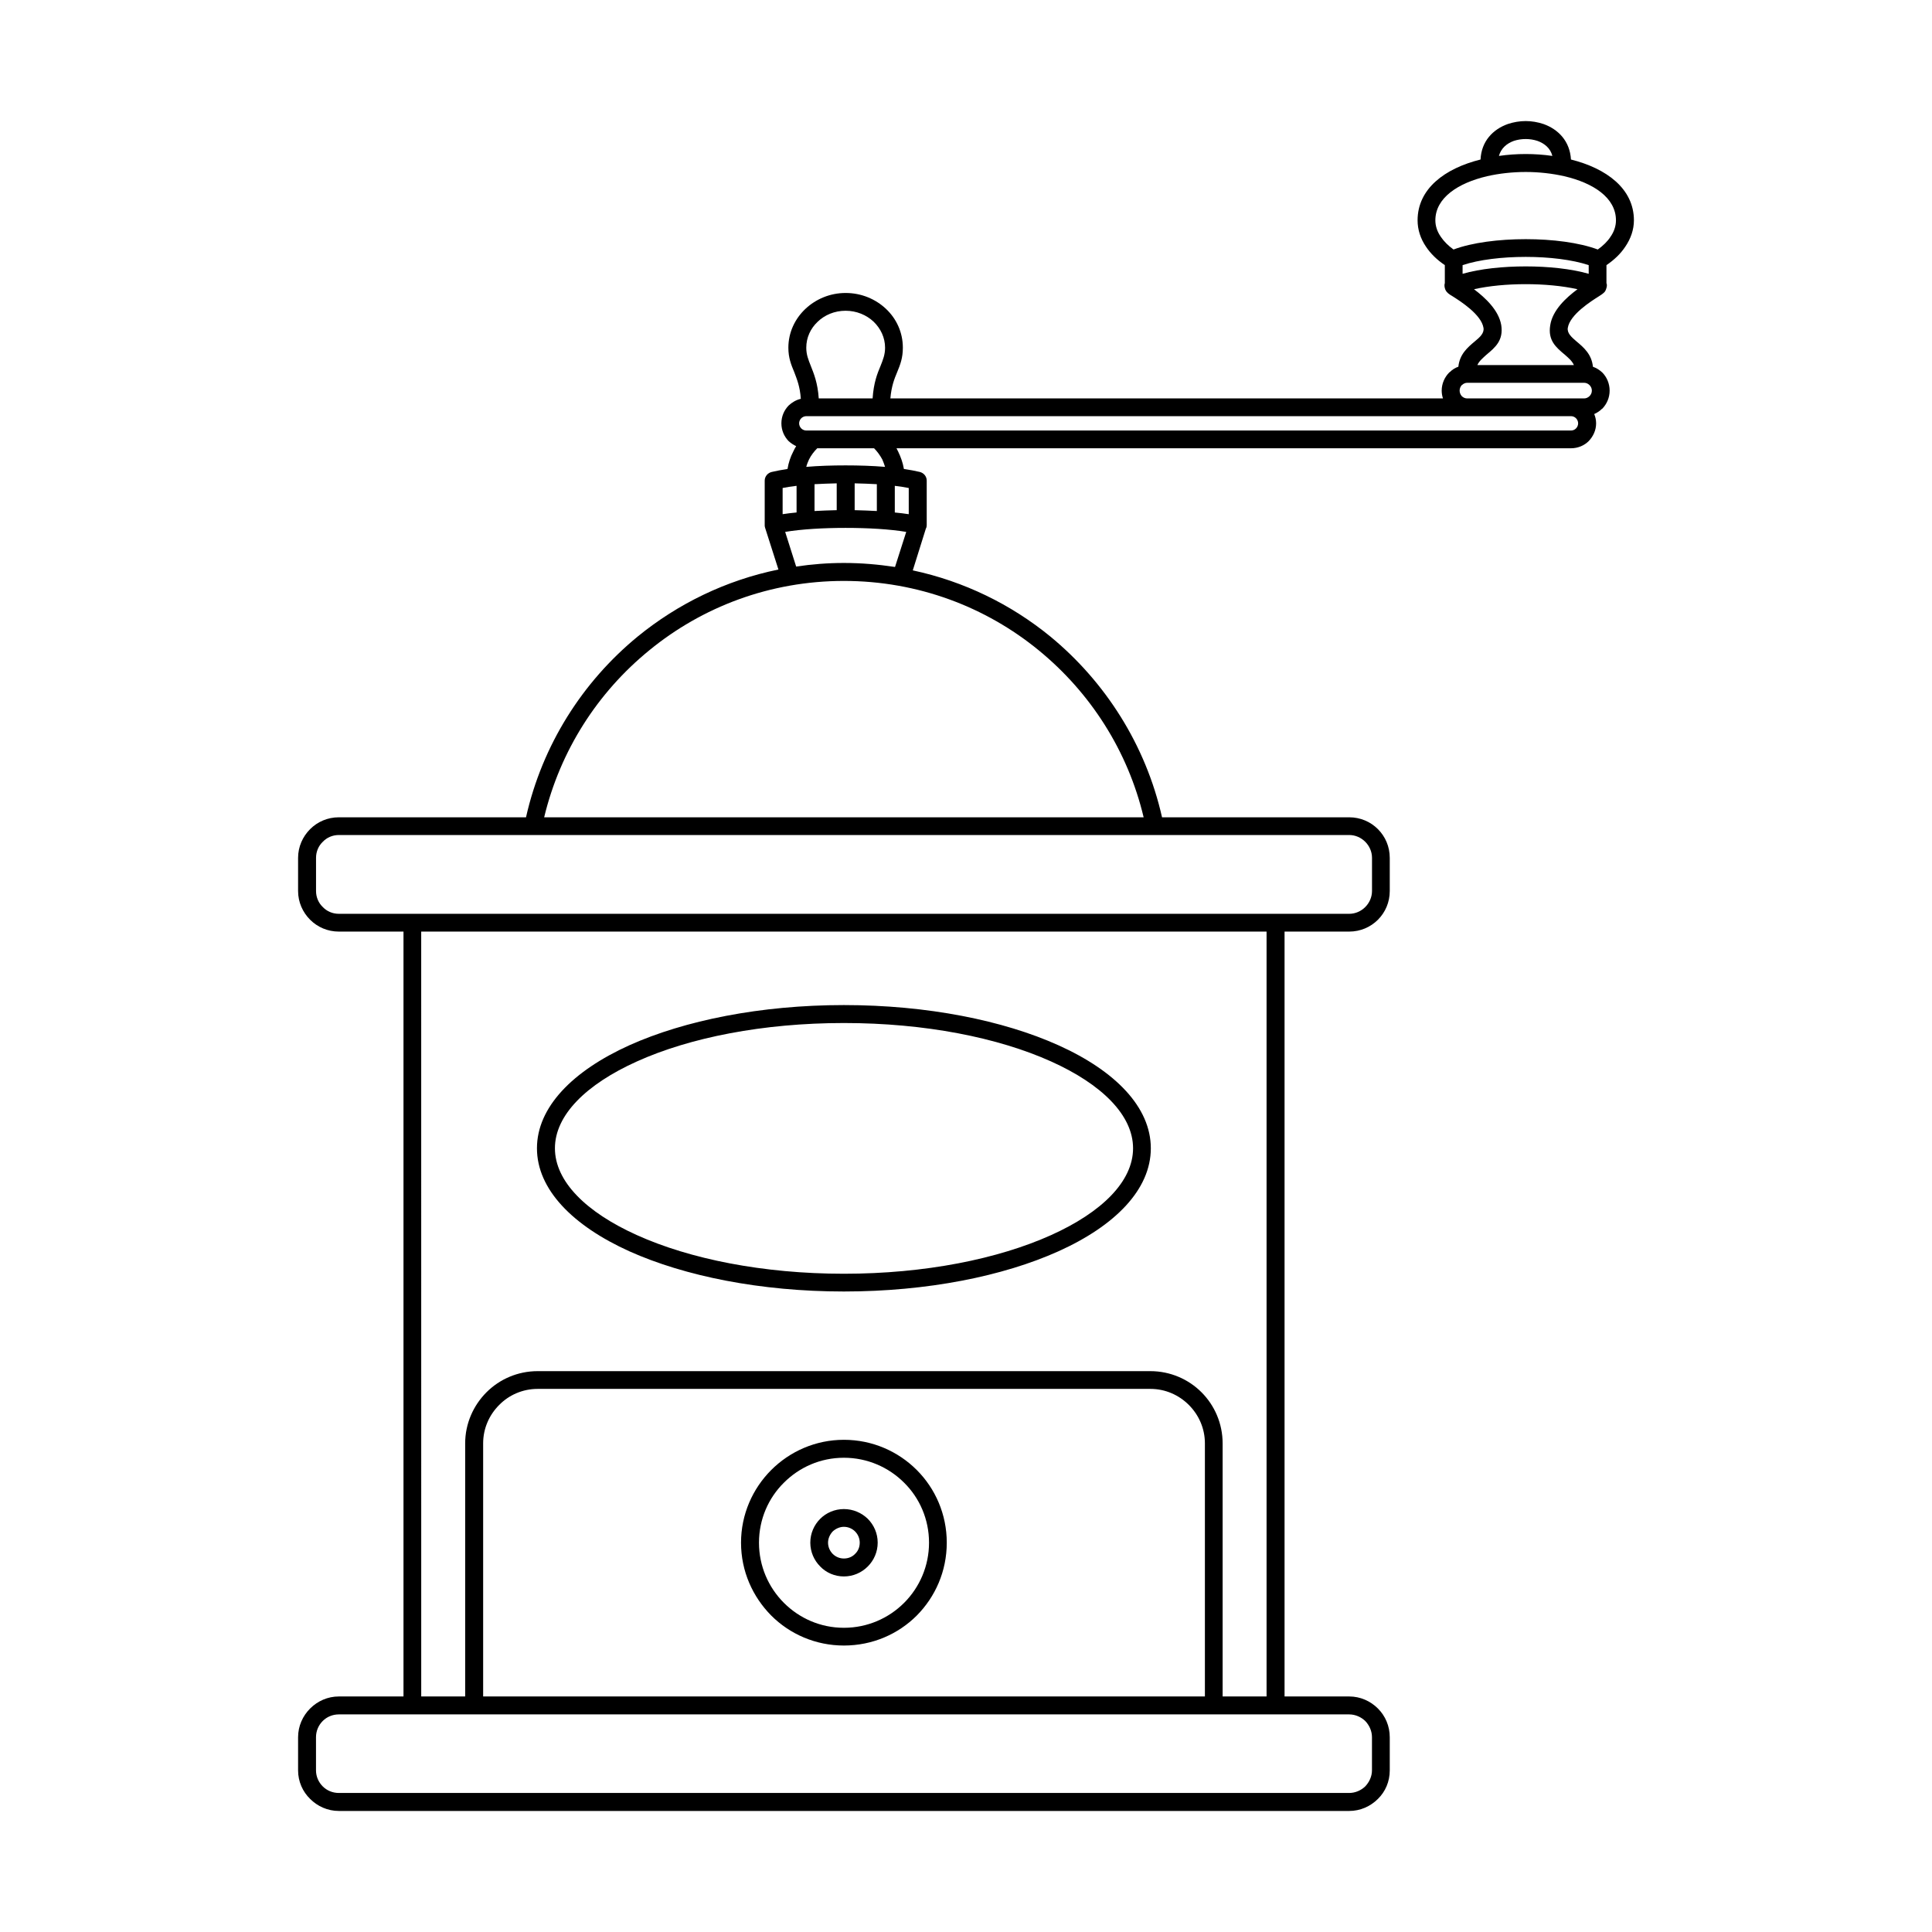 <?xml version="1.0" encoding="UTF-8"?>
<!-- Uploaded to: ICON Repo, www.svgrepo.com, Generator: ICON Repo Mixer Tools -->
<svg fill="#000000" width="800px" height="800px" version="1.1" viewBox="144 144 512 512" xmlns="http://www.w3.org/2000/svg">
 <path d="m253.28 386.17h248.27c1.625 0 3.137-0.672 4.254-1.793 1.062-1.062 1.793-2.574 1.793-4.254v-8.789c0-1.68-0.727-3.191-1.793-4.254-1.121-1.121-2.633-1.793-4.254-1.793h-267.75c-1.68 0-3.191 0.672-4.254 1.793-1.121 1.062-1.793 2.574-1.793 4.254v8.789c0 1.68 0.672 3.191 1.793 4.254 1.062 1.121 2.574 1.793 4.254 1.793zm114.36 24.184c22.168 0 42.266 4.086 56.82 10.637 15.172 6.828 24.52 16.457 24.52 27.316s-9.348 20.488-24.52 27.316c-14.555 6.551-34.652 10.637-56.82 10.637-22.113 0-42.207-4.086-56.82-10.637-15.113-6.828-24.52-16.457-24.52-27.316s9.406-20.488 24.52-27.316c14.609-6.551 34.707-10.637 56.82-10.637zm54.914 14.945c-14.051-6.324-33.418-10.188-54.914-10.188-21.441 0-40.863 3.863-54.859 10.188-13.434 6.047-21.719 14.219-21.719 23.008 0 8.789 8.285 16.961 21.719 23.008 13.996 6.324 33.418 10.242 54.859 10.242 21.496 0 40.863-3.918 54.914-10.242 13.434-6.047 21.719-14.219 21.719-23.008 0-8.789-8.285-16.961-21.719-23.008zm-54.914 118.62c2.465 0 4.703 1.008 6.324 2.574 1.625 1.625 2.633 3.863 2.633 6.324 0 2.465-1.008 4.703-2.633 6.324-1.625 1.625-3.863 2.633-6.324 2.633-2.465 0-4.703-1.008-6.269-2.633-1.625-1.625-2.633-3.863-2.633-6.324 0-2.465 1.008-4.703 2.633-6.324 1.566-1.566 3.805-2.574 6.269-2.574zm2.969 5.934c-0.727-0.727-1.793-1.23-2.969-1.23-1.121 0-2.184 0.504-2.969 1.23-0.727 0.785-1.23 1.848-1.23 2.969 0 1.176 0.504 2.238 1.23 2.969 0.785 0.785 1.848 1.23 2.969 1.23 1.176 0 2.238-0.449 2.969-1.23 0.785-0.727 1.23-1.793 1.23-2.969 0-1.121-0.449-2.184-1.23-2.969zm10.523-277.09v7.055c1.289 0.113 2.574 0.281 3.695 0.449v-6.941c-1.062-0.223-2.297-0.391-3.582-0.559h-0.113zm-4.758 6.66v-7.109c-1.902-0.113-3.863-0.168-5.879-0.223v7.109c1.961 0.055 3.973 0.113 5.879 0.223zm-10.637-0.223v-7.109c-2.016 0.055-3.973 0.113-5.879 0.223v7.109c1.902-0.113 3.863-0.168 5.879-0.223zm-10.637 0.617v-7.055h-0.113c-1.289 0.168-2.519 0.336-3.582 0.559v6.941c1.121-0.168 2.406-0.336 3.695-0.449zm175.38-38.625c0.336-3.305 2.406-5.094 4.422-6.773 1.289-1.062 2.465-2.129 2.238-3.527-0.559-3.527-6.102-7.055-8.23-8.398-0.953-0.559-1.512-0.953-1.848-1.68l-0.055-0.113c-0.223-0.617-0.281-1.176-0.113-1.68v-4.758c-2.07-1.398-3.75-3.023-4.981-4.871-1.457-2.129-2.238-4.535-2.238-6.996 0-8.398 7.223-13.77 16.684-16.121 0.223-4.871 3.305-8.004 7.223-9.406 1.512-0.504 3.137-0.785 4.758-0.785 1.566 0 3.191 0.281 4.703 0.785 3.918 1.398 6.996 4.535 7.277 9.406 9.406 2.352 16.684 7.727 16.684 16.121 0 2.465-0.84 4.871-2.297 6.996-1.23 1.848-2.91 3.469-4.981 4.871v4.758c0.223 0.504 0.113 1.062-0.168 1.793-0.055 0.168-0.168 0.336-0.281 0.504-0.113 0.113-0.168 0.223-0.281 0.281-0.336 0.336-0.727 0.559-1.23 0.895-2.129 1.344-7.727 4.871-8.285 8.398-0.223 1.398 1.008 2.465 2.238 3.527 2.016 1.68 4.086 3.469 4.422 6.773 0.953 0.336 1.734 0.84 2.465 1.512 1.23 1.23 1.961 2.969 1.961 4.812 0 1.848-0.727 3.527-1.961 4.812h-0.055c-0.559 0.559-1.289 1.062-2.07 1.398 0.336 0.785 0.504 1.625 0.504 2.465 0 1.848-0.785 3.469-1.961 4.703-1.176 1.176-2.856 1.902-4.703 1.902h-178.74c0.168 0.281 0.281 0.617 0.449 0.895 0.672 1.398 1.23 2.91 1.512 4.59 1.566 0.223 2.969 0.504 4.199 0.785 1.121 0.281 1.848 1.23 1.848 2.297v11.812c0 0.336-0.055 0.617-0.223 0.895l-3.469 11.082c13.602 2.91 26.031 9.012 36.441 17.52 14.609 12.035 25.301 28.773 29.613 47.918h49.598c2.969 0 5.652 1.176 7.613 3.137 1.961 1.961 3.137 4.644 3.137 7.613v8.789c0 2.969-1.176 5.652-3.137 7.613-1.961 1.961-4.644 3.137-7.613 3.137h-17.129v202.7h17.129c2.969 0 5.652 1.23 7.613 3.191 1.961 1.961 3.137 4.644 3.137 7.613v8.789c0 2.969-1.176 5.652-3.137 7.559-1.961 1.961-4.644 3.191-7.613 3.191h-267.75c-2.969 0-5.652-1.23-7.613-3.191-1.961-1.902-3.191-4.59-3.191-7.559v-8.789c0-2.969 1.23-5.652 3.191-7.613 1.961-1.961 4.644-3.191 7.613-3.191h17.129v-202.7h-17.129c-2.969 0-5.652-1.176-7.613-3.137-1.961-1.961-3.191-4.644-3.191-7.613v-8.789c0-2.969 1.23-5.652 3.191-7.613 1.961-1.961 4.644-3.137 7.613-3.137h49.598c4.309-19.145 14.945-35.883 29.613-47.918 10.637-8.676 23.344-14.891 37.281-17.746l-3.469-10.859c-0.055-0.113-0.055-0.223-0.113-0.391-0.055-0.168-0.055-0.336-0.055-0.504v-11.812c0-1.121 0.84-2.07 1.902-2.297 1.23-0.281 2.633-0.559 4.141-0.785 0.281-1.68 0.785-3.191 1.512-4.59 0.223-0.504 0.504-1.008 0.785-1.457-0.727-0.336-1.398-0.785-2.016-1.344-1.176-1.23-1.902-2.856-1.902-4.703s0.727-3.469 1.902-4.703c0.895-0.84 2.016-1.512 3.246-1.793-0.223-3.305-1.062-5.262-1.734-7.055-0.84-2.016-1.566-3.805-1.566-6.492 0-4.031 1.734-7.668 4.535-10.301 2.742-2.574 6.492-4.199 10.637-4.199 4.199 0 7.949 1.625 10.691 4.199 2.801 2.633 4.477 6.269 4.477 10.301 0 2.688-0.672 4.477-1.512 6.492-0.727 1.734-1.512 3.695-1.793 6.941h146.44c-0.223-0.672-0.336-1.344-0.336-2.07 0-1.848 0.785-3.582 2.016-4.812 0.055-0.055 0.113-0.055 0.168-0.113 0.617-0.617 1.398-1.121 2.238-1.398zm7.445-3.191c-0.895 0.84-1.902 1.625-2.406 2.742h25.582c-0.504-1.121-1.457-1.902-2.406-2.742-2.352-1.961-4.535-3.805-3.863-7.836 0.617-3.973 4.199-7.277 7.223-9.516-3.973-0.895-8.844-1.344-13.715-1.344-4.926 0-9.742 0.449-13.715 1.344 2.969 2.238 6.551 5.543 7.223 9.516 0.617 4.031-1.566 5.879-3.918 7.836zm-6.324-21.441c4.703-1.344 10.746-1.961 16.738-1.961 5.934 0 11.98 0.617 16.684 1.961v-2.297c-4.367-1.457-10.523-2.184-16.684-2.184-6.215 0-12.371 0.727-16.738 2.184zm13.547-35.211c-1.848 0.672-3.359 1.961-3.918 3.973 2.352-0.336 4.703-0.504 7.109-0.504 2.352 0 4.758 0.168 7.055 0.504-0.504-2.016-2.07-3.305-3.918-3.973-1.008-0.336-2.07-0.504-3.137-0.504-1.121 0-2.184 0.168-3.191 0.504zm-19.312 25.414c0.84 1.23 1.961 2.352 3.359 3.359 4.926-1.848 12.035-2.742 19.145-2.742 7.055 0 14.164 0.895 19.09 2.742 1.398-1.008 2.574-2.129 3.359-3.359 0.953-1.344 1.457-2.856 1.457-4.367 0-5.988-5.988-9.91-13.715-11.699-3.191-0.727-6.719-1.121-10.188-1.121-3.527 0-7.055 0.391-10.242 1.121-7.668 1.793-13.715 5.711-13.715 11.699 0 1.512 0.504 3.023 1.457 4.367zm37.953 38.68h-30.957c-0.504 0-1.008 0.223-1.344 0.559l-0.113 0.055c-0.336 0.391-0.559 0.895-0.559 1.457 0 0.559 0.223 1.062 0.559 1.457 0.391 0.391 0.895 0.617 1.457 0.617h30.953c0.559 0 1.062-0.223 1.457-0.617 0.391-0.391 0.617-0.895 0.617-1.457 0-0.559-0.223-1.062-0.617-1.457-0.391-0.391-0.895-0.617-1.457-0.617zm-188.54 4.141c0.281-4.141 1.23-6.551 2.129-8.676 0.617-1.566 1.176-2.91 1.176-4.758 0-2.688-1.176-5.094-3.023-6.887-1.902-1.793-4.535-2.91-7.445-2.91s-5.543 1.121-7.391 2.91c-1.902 1.793-3.023 4.199-3.023 6.887 0 1.848 0.559 3.191 1.176 4.758 0.84 2.129 1.848 4.535 2.129 8.676zm0.391 13.211h-15.059c-0.84 0.84-1.625 1.848-2.184 2.969-0.281 0.617-0.559 1.289-0.727 1.961 3.305-0.281 6.828-0.391 10.41-0.391 3.582 0 7.164 0.113 10.469 0.391-0.223-0.672-0.449-1.344-0.727-1.961-0.617-1.121-1.344-2.129-2.184-2.969zm184.68-8.508h-202.64c-0.504 0-1.008 0.223-1.344 0.559-0.336 0.336-0.559 0.84-0.559 1.344s0.223 1.008 0.559 1.344c0.336 0.336 0.84 0.559 1.344 0.559h202.64c0.559 0 1.008-0.223 1.344-0.559s0.559-0.84 0.559-1.344-0.223-1.008-0.559-1.344-0.785-0.559-1.344-0.559zm-208.24 30.676 2.91 9.18c4.141-0.617 8.34-0.953 12.652-0.953 4.644 0 9.125 0.391 13.547 1.062l2.969-9.293c-4.309-0.727-10.188-1.062-16.066-1.062s-11.699 0.336-16.012 1.062zm94.996 75.629c-4.199-17.688-14.164-33.082-27.766-44.223-14.051-11.531-32.074-18.418-51.668-18.418s-37.562 6.887-51.613 18.418c-13.66 11.141-23.566 26.535-27.82 44.223zm-79.434 164.97c7.559 0 14.387 3.078 19.312 8.004s7.949 11.754 7.949 19.258c0 7.559-3.023 14.332-7.949 19.312-4.926 4.926-11.754 7.949-19.312 7.949-7.5 0-14.332-3.023-19.258-7.949-4.926-4.981-8.004-11.754-8.004-19.312 0-7.5 3.078-14.332 8.004-19.258s11.754-8.004 19.258-8.004zm15.953 11.363c-4.086-4.086-9.742-6.606-15.953-6.606-6.215 0-11.812 2.519-15.898 6.606-4.086 4.031-6.606 9.684-6.606 15.898 0 6.215 2.519 11.867 6.606 15.953 4.086 4.086 9.684 6.606 15.898 6.606 6.215 0 11.867-2.519 15.953-6.606 4.086-4.086 6.606-9.742 6.606-15.953 0-6.215-2.519-11.867-6.606-15.898zm98.465 61.41h-248.27c-1.68 0-3.191 0.672-4.254 1.734-1.121 1.121-1.793 2.633-1.793 4.309v8.789c0 1.625 0.672 3.137 1.793 4.254 1.062 1.062 2.574 1.734 4.254 1.734h267.75c1.625 0 3.137-0.672 4.254-1.734 1.062-1.121 1.793-2.633 1.793-4.254v-8.789c0-1.68-0.727-3.191-1.793-4.309-1.121-1.062-2.633-1.734-4.254-1.734zm-226.43-4.758h11.645v-67.062c0-5.262 2.184-10.078 5.652-13.547s8.285-5.598 13.547-5.598h162.39c5.262 0 10.078 2.129 13.547 5.598s5.598 8.285 5.598 13.547v67.062h11.645v-202.7h-224.03zm16.402 0h191.28v-67.062c0-3.973-1.625-7.559-4.254-10.188-2.633-2.633-6.215-4.254-10.188-4.254h-162.39c-3.973 0-7.613 1.625-10.188 4.254-2.633 2.633-4.254 6.215-4.254 10.188v67.062z"/>
</svg>